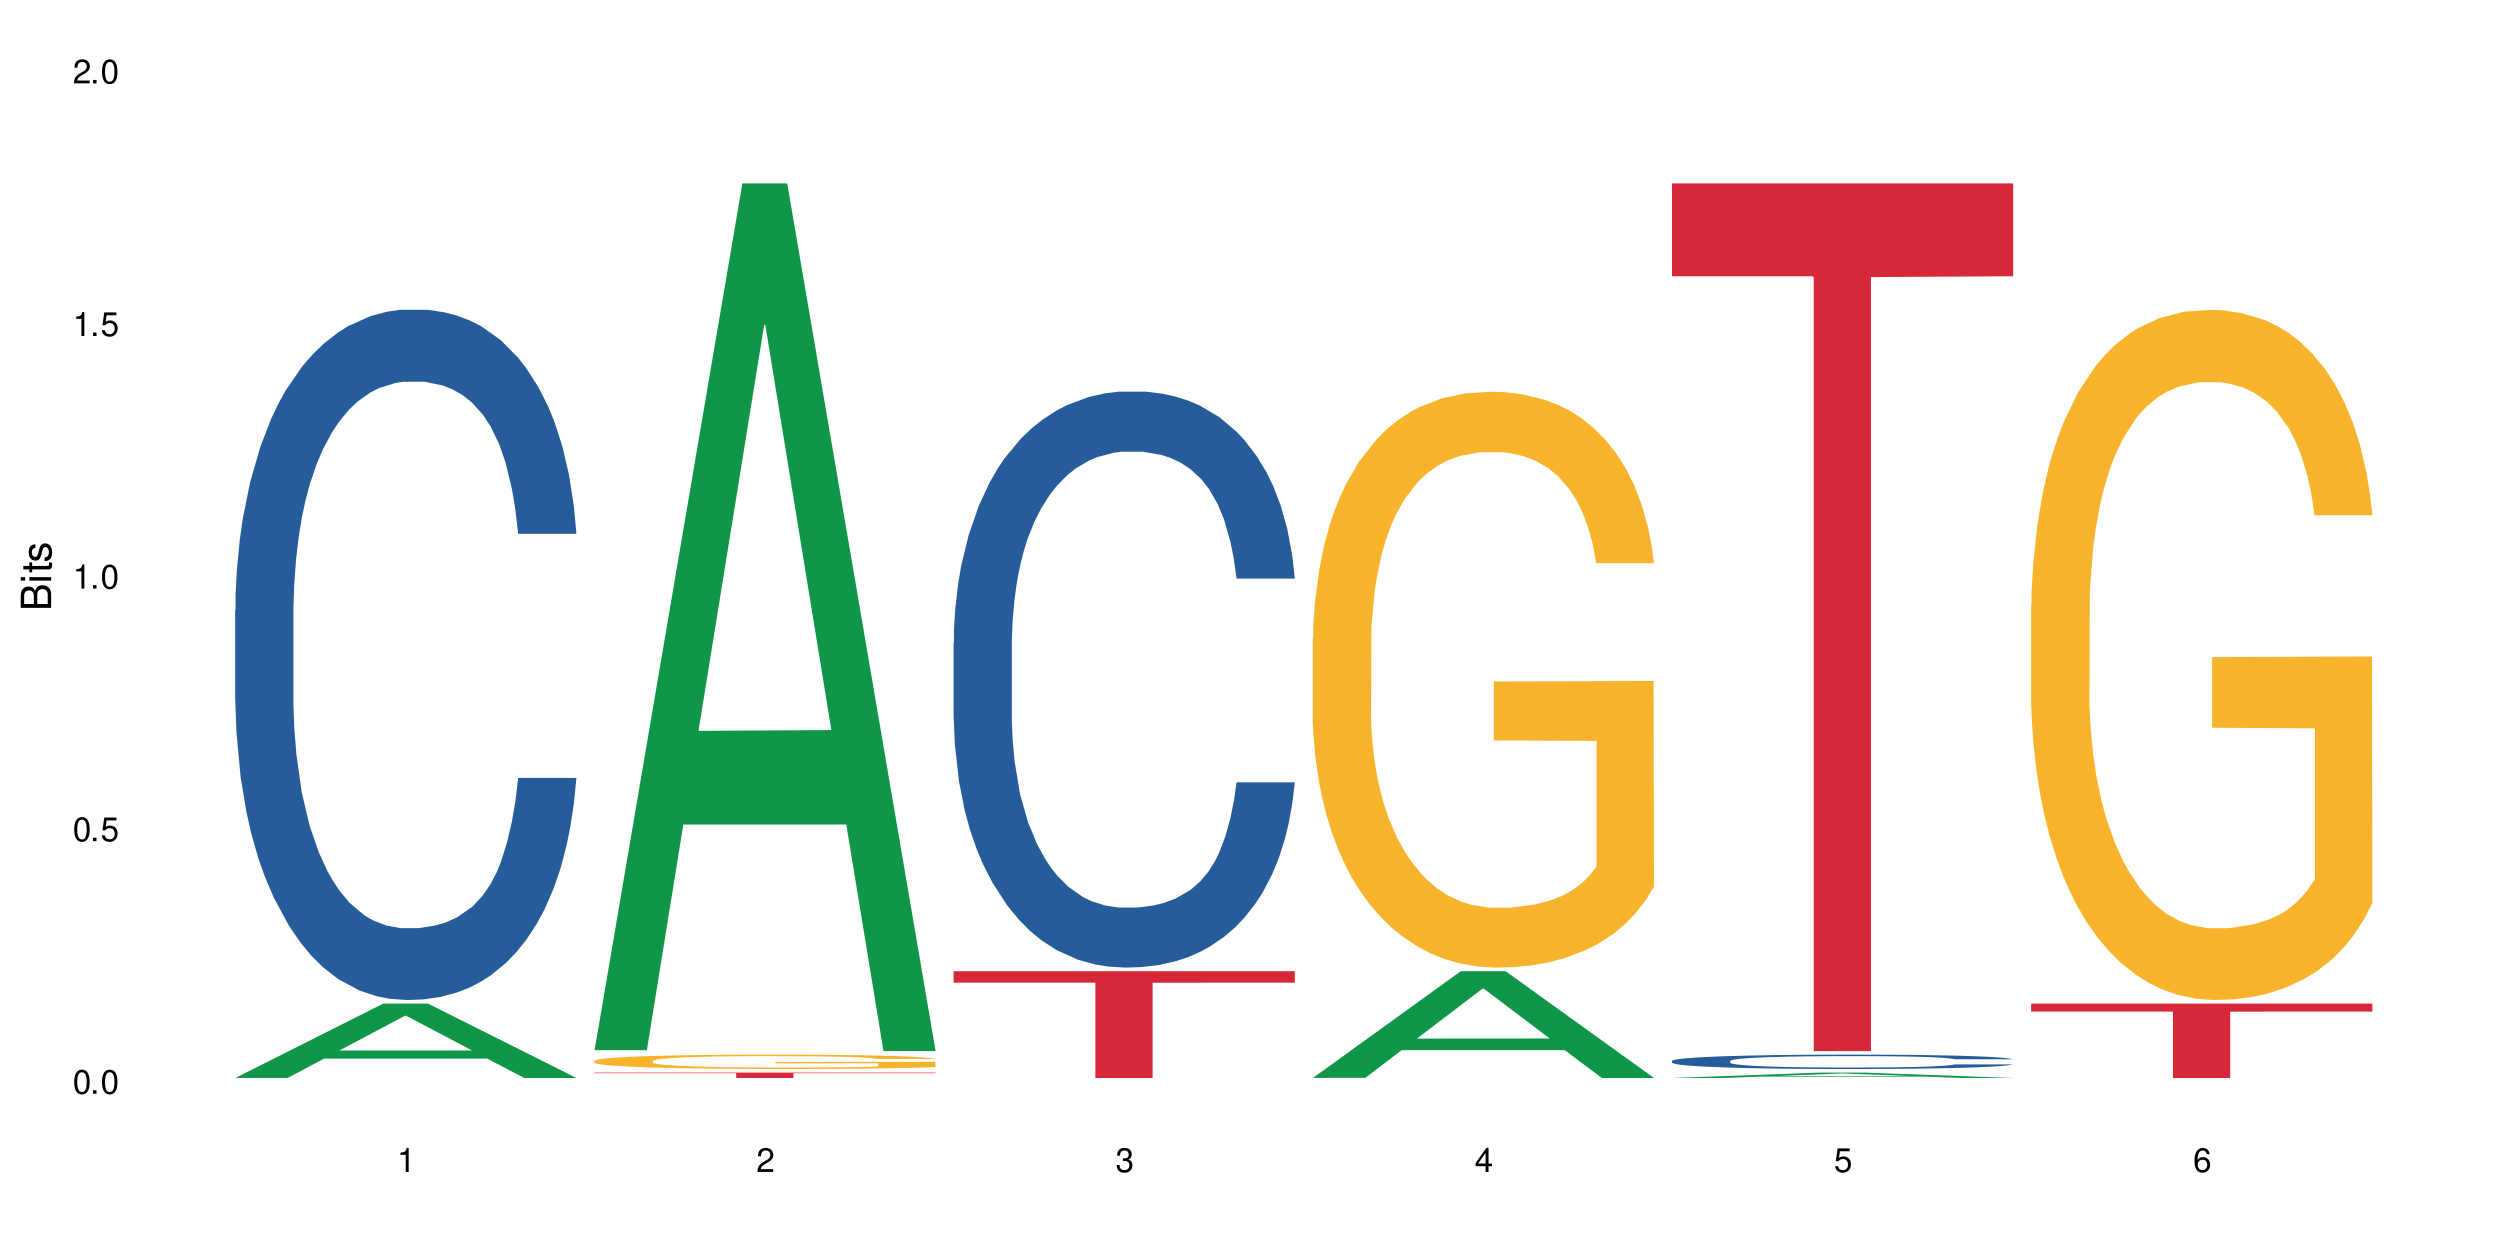 <?xml version="1.0" encoding="UTF-8"?>
<svg xmlns="http://www.w3.org/2000/svg" xmlns:xlink="http://www.w3.org/1999/xlink" width="720" height="360" viewBox="0 0 720 360">
<defs>
<g>
<g id="glyph-0-0">
</g>
<g id="glyph-0-1">
<path d="M 2.641 -6.938 C 2 -6.938 1.422 -6.656 1.078 -6.172 C 0.641 -5.562 0.406 -4.641 0.406 -3.359 C 0.406 -1.016 1.188 0.219 2.641 0.219 C 4.078 0.219 4.859 -1.016 4.859 -3.297 C 4.859 -4.641 4.656 -5.547 4.203 -6.172 C 3.844 -6.656 3.281 -6.938 2.641 -6.938 Z M 2.641 -6.188 C 3.547 -6.188 4 -5.25 4 -3.375 C 4 -1.406 3.562 -0.484 2.625 -0.484 C 1.734 -0.484 1.281 -1.438 1.281 -3.344 C 1.281 -5.25 1.734 -6.188 2.641 -6.188 Z M 2.641 -6.188 "/>
</g>
<g id="glyph-0-2">
<path d="M 1.828 -1 L 0.828 -1 L 0.828 0 L 1.828 0 Z M 1.828 -1 "/>
</g>
<g id="glyph-0-3">
<path d="M 4.562 -6.797 L 1.062 -6.797 L 0.547 -3.094 L 1.328 -3.094 C 1.719 -3.562 2.047 -3.734 2.578 -3.734 C 3.484 -3.734 4.062 -3.109 4.062 -2.094 C 4.062 -1.125 3.484 -0.531 2.578 -0.531 C 1.828 -0.531 1.375 -0.906 1.188 -1.672 L 0.328 -1.672 C 0.453 -1.109 0.547 -0.844 0.75 -0.594 C 1.125 -0.078 1.828 0.219 2.594 0.219 C 3.969 0.219 4.922 -0.781 4.922 -2.219 C 4.922 -3.562 4.031 -4.484 2.719 -4.484 C 2.25 -4.484 1.859 -4.359 1.469 -4.062 L 1.734 -5.969 L 4.562 -5.969 Z M 4.562 -6.797 "/>
</g>
<g id="glyph-0-4">
<path d="M 2.484 -4.938 L 2.484 0 L 3.328 0 L 3.328 -6.938 L 2.766 -6.938 C 2.469 -5.875 2.281 -5.734 0.984 -5.562 L 0.984 -4.938 Z M 2.484 -4.938 "/>
</g>
<g id="glyph-0-5">
<path d="M 4.859 -0.828 L 1.281 -0.828 C 1.359 -1.406 1.672 -1.781 2.5 -2.281 L 3.469 -2.828 C 4.406 -3.344 4.906 -4.062 4.906 -4.906 C 4.906 -5.484 4.672 -6.031 4.266 -6.406 C 3.859 -6.766 3.375 -6.938 2.719 -6.938 C 1.859 -6.938 1.219 -6.625 0.844 -6.031 C 0.609 -5.672 0.5 -5.234 0.484 -4.531 L 1.328 -4.531 C 1.359 -5.016 1.406 -5.281 1.531 -5.516 C 1.75 -5.938 2.188 -6.203 2.703 -6.203 C 3.469 -6.203 4.031 -5.641 4.031 -4.891 C 4.031 -4.344 3.719 -3.859 3.125 -3.516 L 2.234 -3 C 0.812 -2.172 0.406 -1.531 0.328 -0.016 L 4.859 -0.016 Z M 4.859 -0.828 "/>
</g>
<g id="glyph-0-6">
<path d="M 2.125 -3.188 L 2.578 -3.188 C 3.5 -3.188 3.984 -2.766 3.984 -1.922 C 3.984 -1.062 3.469 -0.531 2.594 -0.531 C 1.656 -0.531 1.203 -1 1.156 -2.016 L 0.312 -2.016 C 0.344 -1.453 0.438 -1.094 0.609 -0.781 C 0.953 -0.109 1.625 0.219 2.547 0.219 C 3.953 0.219 4.859 -0.625 4.859 -1.938 C 4.859 -2.828 4.516 -3.297 3.703 -3.594 C 4.344 -3.844 4.656 -4.328 4.656 -5.031 C 4.656 -6.219 3.875 -6.938 2.578 -6.938 C 1.203 -6.938 0.484 -6.172 0.453 -4.703 L 1.297 -4.703 C 1.312 -5.125 1.344 -5.359 1.453 -5.578 C 1.641 -5.969 2.062 -6.203 2.594 -6.203 C 3.344 -6.203 3.797 -5.75 3.797 -5 C 3.797 -4.516 3.609 -4.219 3.25 -4.047 C 3.016 -3.953 2.703 -3.922 2.125 -3.906 Z M 2.125 -3.188 "/>
</g>
<g id="glyph-0-7">
<path d="M 3.141 -1.672 L 3.141 0 L 3.984 0 L 3.984 -1.672 L 4.984 -1.672 L 4.984 -2.438 L 3.984 -2.438 L 3.984 -6.938 L 3.359 -6.938 L 0.266 -2.578 L 0.266 -1.672 Z M 3.141 -2.438 L 1 -2.438 L 3.141 -5.5 Z M 3.141 -2.438 "/>
</g>
<g id="glyph-0-8">
<path d="M 4.781 -5.125 C 4.609 -6.266 3.891 -6.938 2.844 -6.938 C 2.094 -6.938 1.422 -6.578 1.031 -5.953 C 0.594 -5.266 0.406 -4.422 0.406 -3.172 C 0.406 -2 0.578 -1.25 0.984 -0.641 C 1.359 -0.078 1.953 0.219 2.703 0.219 C 3.984 0.219 4.922 -0.75 4.922 -2.094 C 4.922 -3.375 4.062 -4.281 2.844 -4.281 C 2.172 -4.281 1.641 -4.031 1.281 -3.516 C 1.281 -5.234 1.828 -6.188 2.797 -6.188 C 3.391 -6.188 3.797 -5.797 3.938 -5.125 Z M 2.734 -3.531 C 3.547 -3.531 4.062 -2.953 4.062 -2.031 C 4.062 -1.156 3.484 -0.531 2.703 -0.531 C 1.922 -0.531 1.328 -1.188 1.328 -2.078 C 1.328 -2.938 1.906 -3.531 2.734 -3.531 Z M 2.734 -3.531 "/>
</g>
<g id="glyph-1-0">
</g>
<g id="glyph-1-1">
<path d="M 0 -0.953 L 0 -4.891 C 0 -5.719 -0.234 -6.344 -0.734 -6.797 C -1.188 -7.234 -1.812 -7.469 -2.5 -7.469 C -3.547 -7.469 -4.188 -7 -4.625 -5.875 C -4.984 -6.688 -5.625 -7.094 -6.531 -7.094 C -7.172 -7.094 -7.734 -6.859 -8.141 -6.391 C -8.562 -5.922 -8.75 -5.344 -8.75 -4.5 L -8.75 -0.953 Z M -4.984 -2.062 L -7.766 -2.062 L -7.766 -4.219 C -7.766 -4.844 -7.688 -5.203 -7.453 -5.5 C -7.219 -5.812 -6.859 -5.969 -6.375 -5.969 C -5.891 -5.969 -5.531 -5.812 -5.297 -5.5 C -5.062 -5.203 -4.984 -4.844 -4.984 -4.219 Z M -0.984 -2.062 L -4 -2.062 L -4 -4.781 C -4 -5.766 -3.438 -6.359 -2.484 -6.359 C -1.547 -6.359 -0.984 -5.766 -0.984 -4.781 Z M -0.984 -2.062 "/>
</g>
<g id="glyph-1-2">
<path d="M -6.281 -1.797 L -6.281 -0.797 L 0 -0.797 L 0 -1.797 Z M -8.75 -1.797 L -8.75 -0.797 L -7.484 -0.797 L -7.484 -1.797 Z M -8.75 -1.797 "/>
</g>
<g id="glyph-1-3">
<path d="M -6.281 -3.047 L -6.281 -2.016 L -8.016 -2.016 L -8.016 -1.016 L -6.281 -1.016 L -6.281 -0.172 L -5.469 -0.172 L -5.469 -1.016 L -0.719 -1.016 C -0.078 -1.016 0.281 -1.453 0.281 -2.234 C 0.281 -2.5 0.25 -2.719 0.188 -3.047 L -0.641 -3.047 C -0.609 -2.906 -0.594 -2.766 -0.594 -2.562 C -0.594 -2.141 -0.719 -2.016 -1.156 -2.016 L -5.469 -2.016 L -5.469 -3.047 Z M -6.281 -3.047 "/>
</g>
<g id="glyph-1-4">
<path d="M -4.531 -5.25 C -5.766 -5.25 -6.469 -4.422 -6.469 -2.969 C -6.469 -1.516 -5.719 -0.562 -4.547 -0.562 C -3.562 -0.562 -3.094 -1.062 -2.734 -2.562 L -2.516 -3.484 C -2.344 -4.188 -2.094 -4.469 -1.641 -4.469 C -1.047 -4.469 -0.641 -3.875 -0.641 -3 C -0.641 -2.453 -0.797 -2 -1.062 -1.75 C -1.25 -1.594 -1.422 -1.531 -1.875 -1.469 L -1.875 -0.406 C -0.422 -0.453 0.281 -1.266 0.281 -2.922 C 0.281 -4.5 -0.5 -5.516 -1.719 -5.516 C -2.656 -5.516 -3.172 -4.984 -3.469 -3.734 L -3.703 -2.766 C -3.891 -1.953 -4.156 -1.609 -4.594 -1.609 C -5.188 -1.609 -5.547 -2.125 -5.547 -2.938 C -5.547 -3.75 -5.203 -4.172 -4.531 -4.203 Z M -4.531 -5.25 "/>
</g>
</g>
</defs>
<rect x="-72" y="-36" width="864" height="432" fill="rgb(100%, 100%, 100%)" fill-opacity="1"/>
<path fill-rule="nonzero" fill="rgb(6.275%, 58.824%, 28.235%)" fill-opacity="1" d="M 67.73 310.441 L 67.836 310.422 L 110.359 289.043 L 123.273 289.043 L 166.008 310.461 L 150.992 310.461 L 140.281 304.871 L 93.352 304.871 L 82.852 310.441 L 67.73 310.441 L 97.863 302.559 L 135.977 302.539 L 116.973 292.543 L 116.766 292.523 L 116.555 292.582 L 97.758 302.539 L 97.863 302.559 Z M 67.73 310.441 "/>
<path fill-rule="nonzero" fill="rgb(14.51%, 36.078%, 60%)" fill-opacity="1" d="M 67.73 175.715 L 67.852 175.535 L 67.852 171.172 L 68.211 164.266 L 69.051 155.547 L 69.887 149.551 L 72.047 138.828 L 75.043 128.473 L 78.156 120.477 L 80.434 115.75 L 82.473 112.117 L 87.145 105.395 L 90.145 101.941 L 93.379 98.852 L 97.332 95.766 L 100.211 93.945 L 106.684 91.039 L 111.477 89.77 L 115.191 89.223 L 123.223 89.223 L 128.016 89.949 L 131.492 90.859 L 135.324 92.312 L 138.562 93.945 L 144.195 97.945 L 149.227 103.031 L 151.504 105.941 L 155.102 111.574 L 157.855 117.023 L 159.773 121.75 L 161.934 128.473 L 163.848 136.648 L 165.289 145.914 L 166.008 153.727 L 149.227 153.727 L 148.391 146.461 L 147.43 140.828 L 145.633 133.379 L 143.836 128.109 L 141.316 122.84 L 139.039 119.387 L 135.926 115.934 L 133.168 113.754 L 130.293 112.117 L 127.535 111.027 L 122.262 109.938 L 116.148 109.938 L 113.871 110.301 L 109.199 111.754 L 106.684 113.027 L 103.086 115.57 L 100.57 117.934 L 97.574 121.566 L 95.535 124.656 L 93.02 129.379 L 91.223 133.559 L 89.184 139.555 L 87.984 144.098 L 86.906 149.188 L 85.949 155.184 L 85.23 161.543 L 84.75 168.266 L 84.508 174.805 L 84.508 202.973 L 84.75 209.512 L 85.348 217.145 L 86.906 228.227 L 89.184 237.859 L 91.82 245.492 L 94.336 250.941 L 95.777 253.484 L 97.691 256.395 L 100.688 260.027 L 105.004 263.66 L 107.52 265.113 L 111.355 266.566 L 115.312 267.297 L 120.586 267.297 L 125.258 266.566 L 128.375 265.66 L 131.609 264.207 L 136.043 261.117 L 138.801 258.211 L 141.199 254.758 L 142.996 251.305 L 144.195 248.398 L 145.992 242.766 L 147.43 236.586 L 148.508 230.227 L 149.227 224.051 L 166.008 224.051 L 165.289 231.316 L 164.207 238.402 L 163.129 243.672 L 161.453 250.031 L 159.535 255.664 L 156.777 262.027 L 154.5 266.203 L 151.504 270.746 L 148.75 274.199 L 145.754 277.289 L 141.316 280.922 L 138.441 282.738 L 135.324 284.375 L 131.609 285.828 L 126.938 287.102 L 121.902 287.828 L 117.227 288.008 L 112.195 287.645 L 108.48 286.918 L 103.566 285.285 L 97.453 282.012 L 93.02 278.562 L 89.543 275.109 L 86.547 271.473 L 83.191 266.566 L 78.875 258.574 L 76.238 252.395 L 74.441 247.309 L 72.406 240.223 L 70.969 233.859 L 69.289 223.688 L 68.09 210.785 L 67.73 200.789 Z M 67.73 175.715 "/>
<path fill-rule="nonzero" fill="rgb(6.275%, 58.824%, 28.235%)" fill-opacity="1" d="M 171.18 302.465 L 171.285 302.23 L 213.809 52.816 L 226.723 52.816 L 269.453 302.699 L 254.441 302.699 L 243.73 237.473 L 196.797 237.473 L 186.297 302.465 L 171.18 302.465 L 201.312 210.488 L 239.426 210.254 L 220.422 93.641 L 220.211 93.406 L 220 94.109 L 201.207 210.254 L 201.312 210.488 Z M 171.18 302.465 "/>
<path fill-rule="nonzero" fill="rgb(96.863%, 70.196%, 16.863%)" fill-opacity="1" d="M 171.18 305.508 L 171.297 305.504 L 171.297 305.43 L 171.777 305.258 L 172.977 305.023 L 174.535 304.832 L 176.211 304.68 L 177.293 304.602 L 179.09 304.488 L 180.648 304.406 L 184.602 304.234 L 189.637 304.074 L 192.391 304.008 L 195.508 303.945 L 199.941 303.871 L 201.98 303.844 L 208.211 303.785 L 215.281 303.746 L 223.074 303.734 L 226.668 303.738 L 231.582 303.754 L 238.293 303.797 L 242.129 303.836 L 245.125 303.871 L 248.242 303.922 L 252.078 303.996 L 255.672 304.086 L 258.547 304.18 L 261.426 304.293 L 263.82 304.414 L 265.859 304.543 L 267.656 304.703 L 268.734 304.836 L 269.453 304.969 L 252.797 304.969 L 251.836 304.836 L 250.758 304.734 L 248.961 304.609 L 247.164 304.52 L 245.363 304.445 L 242.008 304.348 L 239.133 304.289 L 235.539 304.234 L 232.062 304.199 L 228.105 304.18 L 225.711 304.172 L 219.359 304.172 L 213.605 304.195 L 210.25 304.227 L 207.852 304.258 L 204.496 304.312 L 202.461 304.359 L 201.262 304.391 L 197.664 304.508 L 195.27 304.613 L 193.949 304.684 L 192.273 304.797 L 191.074 304.898 L 189.754 305.051 L 189.035 305.164 L 188.078 305.422 L 187.957 306.102 L 188.316 306.246 L 189.035 306.402 L 189.996 306.535 L 191.434 306.68 L 192.871 306.789 L 195.387 306.938 L 197.547 307.035 L 199.223 307.102 L 202.461 307.203 L 203.777 307.234 L 206.895 307.305 L 210.129 307.355 L 214.086 307.402 L 217.082 307.426 L 221.875 307.445 L 227.988 307.445 L 235.18 307.422 L 239.73 307.391 L 242.848 307.359 L 244.887 307.336 L 247.402 307.293 L 249.199 307.254 L 250.879 307.215 L 252.914 307.148 L 252.914 306.246 L 223.312 306.242 L 223.312 305.82 L 269.336 305.816 L 269.453 307.293 L 266.938 307.395 L 263.82 307.492 L 260.824 307.57 L 257.711 307.633 L 253.273 307.703 L 249.68 307.75 L 244.168 307.805 L 239.133 307.836 L 233.859 307.859 L 229.184 307.871 L 223.672 307.875 L 218.758 307.867 L 213.484 307.844 L 209.289 307.812 L 205.457 307.777 L 201.621 307.727 L 196.828 307.648 L 193.711 307.582 L 190.473 307.504 L 187.238 307.41 L 184.363 307.309 L 182.445 307.227 L 180.527 307.137 L 178.488 307.023 L 176.57 306.895 L 175.133 306.777 L 173.816 306.645 L 172.855 306.523 L 171.898 306.352 L 171.418 306.215 L 171.18 306.098 Z M 171.18 305.508 "/>
<path fill-rule="nonzero" fill="rgb(83.922%, 15.686%, 22.353%)" fill-opacity="1" d="M 171.18 308.91 L 269.453 308.91 L 269.453 309.074 L 228.496 309.078 L 228.496 310.461 L 212.02 310.461 L 212.02 309.078 L 211.777 309.074 L 171.18 309.074 Z M 171.18 308.91 "/>
<path fill-rule="nonzero" fill="rgb(14.51%, 36.078%, 60%)" fill-opacity="1" d="M 274.629 184.977 L 274.746 184.824 L 274.746 181.184 L 275.105 175.426 L 275.945 168.148 L 276.785 163.145 L 278.941 154.199 L 281.938 145.559 L 285.055 138.887 L 287.332 134.945 L 289.367 131.91 L 294.043 126.301 L 297.039 123.422 L 300.273 120.844 L 304.23 118.266 L 307.105 116.75 L 313.578 114.324 L 318.371 113.262 L 322.086 112.809 L 330.117 112.809 L 334.91 113.414 L 338.387 114.172 L 342.223 115.387 L 345.457 116.75 L 351.09 120.086 L 356.125 124.332 L 358.402 126.758 L 361.996 131.457 L 364.754 136.004 L 366.672 139.945 L 368.828 145.559 L 370.746 152.379 L 372.184 160.113 L 372.902 166.629 L 356.125 166.629 L 355.285 160.566 L 354.324 155.867 L 352.527 149.648 L 350.73 145.254 L 348.215 140.855 L 345.938 137.977 L 342.82 135.094 L 340.062 133.277 L 337.188 131.91 L 334.43 131.004 L 329.156 130.094 L 323.047 130.094 L 320.77 130.395 L 316.094 131.609 L 313.578 132.668 L 309.98 134.793 L 307.465 136.762 L 304.469 139.797 L 302.434 142.371 L 299.914 146.316 L 298.117 149.801 L 296.078 154.805 L 294.883 158.594 L 293.801 162.84 L 292.844 167.844 L 292.125 173.148 L 291.645 178.758 L 291.406 184.219 L 291.406 207.719 L 291.645 213.176 L 292.246 219.543 L 293.801 228.793 L 296.078 236.828 L 298.715 243.195 L 301.234 247.742 L 302.672 249.867 L 304.59 252.293 L 307.586 255.324 L 311.898 258.355 L 314.418 259.57 L 318.25 260.781 L 322.207 261.387 L 327.48 261.387 L 332.152 260.781 L 335.27 260.023 L 338.508 258.809 L 342.941 256.234 L 345.695 253.809 L 348.094 250.926 L 349.891 248.047 L 351.09 245.621 L 352.887 240.922 L 354.324 235.766 L 355.406 230.461 L 356.125 225.305 L 372.902 225.305 L 372.184 231.367 L 371.105 237.281 L 370.027 241.68 L 368.348 246.984 L 366.43 251.684 L 363.676 256.992 L 361.398 260.477 L 358.402 264.27 L 355.645 267.148 L 352.648 269.727 L 348.215 272.758 L 345.336 274.273 L 342.223 275.641 L 338.508 276.852 L 333.832 277.914 L 328.797 278.52 L 324.125 278.672 L 319.09 278.367 L 315.375 277.762 L 310.461 276.398 L 304.348 273.668 L 299.914 270.789 L 296.438 267.906 L 293.441 264.875 L 290.086 260.781 L 285.773 254.109 L 283.137 248.957 L 281.34 244.711 L 279.301 238.797 L 277.863 233.492 L 276.184 225 L 274.988 214.238 L 274.629 205.898 Z M 274.629 184.977 "/>
<path fill-rule="nonzero" fill="rgb(83.922%, 15.686%, 22.353%)" fill-opacity="1" d="M 274.629 279.707 L 372.902 279.707 L 372.902 283 L 331.945 283.027 L 331.945 310.461 L 315.465 310.461 L 315.465 283.055 L 315.227 283 L 274.629 283 Z M 274.629 279.707 "/>
<path fill-rule="nonzero" fill="rgb(6.275%, 58.824%, 28.235%)" fill-opacity="1" d="M 378.074 310.434 L 378.18 310.402 L 420.703 279.707 L 433.617 279.707 L 476.352 310.461 L 461.336 310.461 L 450.625 302.434 L 403.695 302.434 L 393.195 310.434 L 378.074 310.434 L 408.207 299.113 L 446.32 299.082 L 427.316 284.73 L 427.109 284.703 L 426.898 284.789 L 408.105 299.082 L 408.207 299.113 Z M 378.074 310.434 "/>
<path fill-rule="nonzero" fill="rgb(96.863%, 70.196%, 16.863%)" fill-opacity="1" d="M 378.074 183.848 L 378.195 183.699 L 378.195 180.668 L 378.676 173.852 L 379.871 164.461 L 381.43 156.734 L 383.109 150.676 L 384.188 147.496 L 385.984 142.953 L 387.543 139.621 L 391.496 132.805 L 396.531 126.441 L 399.289 123.715 L 402.402 121.141 L 406.84 118.262 L 408.875 117.203 L 415.109 114.777 L 422.18 113.262 L 429.969 112.809 L 433.566 112.961 L 438.48 113.566 L 445.191 115.23 L 449.023 116.746 L 452.02 118.262 L 455.137 120.23 L 458.973 123.262 L 462.566 126.895 L 465.445 130.531 L 468.32 135.074 L 470.719 139.922 L 472.754 145.223 L 474.555 151.586 L 475.633 156.887 L 476.352 162.188 L 459.691 162.188 L 458.734 156.887 L 457.652 152.797 L 455.855 147.801 L 454.059 144.164 L 452.262 141.285 L 448.906 137.348 L 446.027 134.922 L 442.434 132.805 L 438.957 131.441 L 435.004 130.531 L 432.605 130.227 L 426.254 130.227 L 420.5 131.289 L 417.145 132.5 L 414.75 133.711 L 411.395 135.984 L 409.355 137.801 L 408.156 139.012 L 404.562 143.711 L 402.164 147.949 L 400.848 150.828 L 399.168 155.371 L 397.969 159.461 L 396.652 165.52 L 395.934 170.066 L 394.973 180.367 L 394.855 207.629 L 395.215 213.387 L 395.934 219.598 L 396.891 225.051 L 398.328 230.805 L 399.766 235.199 L 402.285 241.105 L 404.441 245.043 L 406.121 247.621 L 409.355 251.711 L 410.672 253.074 L 413.789 255.801 L 417.027 257.918 L 420.98 259.738 L 423.977 260.645 L 428.77 261.402 L 434.883 261.402 L 442.074 260.496 L 446.629 259.281 L 449.746 258.07 L 451.781 257.012 L 454.297 255.344 L 456.098 253.828 L 457.773 252.164 L 459.812 249.59 L 459.812 213.387 L 430.211 213.234 L 430.211 196.27 L 476.23 196.117 L 476.352 255.344 L 473.832 259.434 L 470.719 263.371 L 467.723 266.402 L 464.605 268.977 L 460.172 271.855 L 456.574 273.672 L 451.062 275.793 L 446.027 277.156 L 440.754 278.066 L 436.082 278.52 L 430.57 278.672 L 425.656 278.367 L 420.383 277.461 L 416.188 276.246 L 412.352 274.734 L 408.516 272.766 L 403.723 269.582 L 400.605 267.008 L 397.371 263.828 L 394.133 260.039 L 391.258 255.949 L 389.34 252.77 L 387.422 249.133 L 385.387 244.59 L 383.469 239.441 L 382.031 234.746 L 380.711 229.441 L 379.754 224.445 L 378.793 217.629 L 378.316 212.176 L 378.074 207.48 Z M 378.074 183.848 "/>
<path fill-rule="nonzero" fill="rgb(6.275%, 58.824%, 28.235%)" fill-opacity="1" d="M 481.523 310.461 L 481.629 310.457 L 524.152 308.91 L 537.066 308.91 L 579.797 310.461 L 564.785 310.461 L 554.074 310.055 L 507.141 310.055 L 496.641 310.461 L 481.523 310.461 L 511.656 309.891 L 549.77 309.887 L 530.766 309.164 L 530.555 309.16 L 530.348 309.164 L 511.551 309.887 L 511.656 309.891 Z M 481.523 310.461 "/>
<path fill-rule="nonzero" fill="rgb(14.51%, 36.078%, 60%)" fill-opacity="1" d="M 481.523 305.535 L 481.645 305.531 L 481.645 305.441 L 482.004 305.297 L 482.84 305.117 L 483.68 304.992 L 485.836 304.77 L 488.832 304.555 L 491.949 304.387 L 494.227 304.289 L 496.266 304.211 L 500.938 304.074 L 503.934 304 L 507.172 303.938 L 511.125 303.871 L 514 303.836 L 520.473 303.773 L 525.27 303.746 L 528.984 303.734 L 537.012 303.734 L 541.809 303.75 L 545.281 303.77 L 549.117 303.801 L 552.352 303.836 L 557.984 303.918 L 563.02 304.023 L 565.297 304.082 L 568.891 304.203 L 571.648 304.316 L 573.566 304.414 L 575.723 304.555 L 577.641 304.723 L 579.078 304.918 L 579.797 305.078 L 563.02 305.078 L 562.18 304.926 L 561.223 304.809 L 559.426 304.656 L 557.625 304.547 L 555.109 304.438 L 552.832 304.363 L 549.715 304.293 L 546.961 304.246 L 544.082 304.211 L 541.328 304.191 L 536.055 304.168 L 529.941 304.168 L 527.664 304.176 L 522.992 304.203 L 520.473 304.23 L 516.879 304.285 L 514.363 304.332 L 511.367 304.41 L 509.328 304.473 L 506.812 304.57 L 505.012 304.66 L 502.977 304.785 L 501.777 304.879 L 500.699 304.984 L 499.738 305.109 L 499.02 305.242 L 498.543 305.383 L 498.301 305.52 L 498.301 306.105 L 498.543 306.242 L 499.141 306.398 L 500.699 306.629 L 502.977 306.832 L 505.613 306.988 L 508.129 307.102 L 509.566 307.156 L 511.484 307.215 L 514.48 307.293 L 518.797 307.367 L 521.312 307.398 L 525.148 307.43 L 529.102 307.445 L 534.375 307.445 L 539.051 307.43 L 542.168 307.41 L 545.402 307.379 L 549.836 307.316 L 552.594 307.254 L 554.988 307.184 L 556.789 307.109 L 557.984 307.051 L 559.785 306.934 L 561.223 306.805 L 562.301 306.672 L 563.02 306.543 L 579.797 306.543 L 579.078 306.695 L 578 306.844 L 576.922 306.953 L 575.246 307.086 L 573.328 307.203 L 570.57 307.332 L 568.293 307.422 L 565.297 307.516 L 562.539 307.586 L 559.543 307.652 L 555.109 307.727 L 552.234 307.766 L 549.117 307.801 L 545.402 307.828 L 540.727 307.855 L 535.695 307.871 L 531.02 307.875 L 525.988 307.867 L 522.27 307.852 L 517.359 307.816 L 511.246 307.75 L 506.812 307.68 L 503.336 307.605 L 500.34 307.531 L 496.984 307.43 L 492.668 307.262 L 490.031 307.133 L 488.234 307.027 L 486.195 306.879 L 484.758 306.746 L 483.082 306.535 L 481.883 306.266 L 481.523 306.059 Z M 481.523 305.535 "/>
<path fill-rule="nonzero" fill="rgb(83.922%, 15.686%, 22.353%)" fill-opacity="1" d="M 481.523 52.816 L 579.797 52.816 L 579.797 79.562 L 538.84 79.797 L 538.84 302.699 L 522.363 302.699 L 522.363 80.031 L 522.121 79.562 L 481.523 79.562 Z M 481.523 52.816 "/>
<path fill-rule="nonzero" fill="rgb(96.863%, 70.196%, 16.863%)" fill-opacity="1" d="M 584.973 174.363 L 585.09 174.184 L 585.09 170.555 L 585.57 162.383 L 586.77 151.129 L 588.328 141.871 L 590.004 134.609 L 591.082 130.797 L 592.883 125.348 L 594.438 121.355 L 598.395 113.188 L 603.426 105.562 L 606.184 102.293 L 609.301 99.207 L 613.734 95.758 L 615.773 94.488 L 622.004 91.582 L 629.074 89.766 L 636.867 89.223 L 640.461 89.402 L 645.375 90.129 L 652.086 92.129 L 655.922 93.941 L 658.918 95.758 L 662.035 98.117 L 665.867 101.75 L 669.465 106.105 L 672.34 110.461 L 675.215 115.91 L 677.613 121.719 L 679.652 128.074 L 681.449 135.695 L 682.527 142.051 L 683.246 148.406 L 666.586 148.406 L 665.629 142.051 L 664.551 137.148 L 662.754 131.16 L 660.953 126.801 L 659.156 123.352 L 655.801 118.633 L 652.926 115.727 L 649.328 113.188 L 645.855 111.551 L 641.898 110.461 L 639.504 110.102 L 633.148 110.102 L 627.398 111.371 L 624.043 112.824 L 621.645 114.273 L 618.289 117 L 616.25 119.176 L 615.055 120.629 L 611.457 126.258 L 609.059 131.34 L 607.742 134.789 L 606.062 140.234 L 604.867 145.137 L 603.547 152.398 L 602.828 157.844 L 601.871 170.191 L 601.75 202.867 L 602.109 209.766 L 602.828 217.207 L 603.789 223.746 L 605.227 230.645 L 606.664 235.906 L 609.18 242.988 L 611.336 247.707 L 613.016 250.793 L 616.25 255.695 L 617.57 257.328 L 620.688 260.598 L 623.922 263.137 L 627.875 265.316 L 630.871 266.406 L 635.668 267.312 L 641.777 267.312 L 648.969 266.227 L 653.523 264.773 L 656.641 263.32 L 658.676 262.051 L 661.195 260.051 L 662.992 258.238 L 664.672 256.238 L 666.707 253.152 L 666.707 209.766 L 637.105 209.586 L 637.105 189.25 L 683.125 189.07 L 683.246 260.051 L 680.73 264.953 L 677.613 269.676 L 674.617 273.305 L 671.5 276.391 L 667.066 279.84 L 663.473 282.02 L 657.957 284.559 L 652.926 286.195 L 647.652 287.285 L 642.977 287.828 L 637.465 288.008 L 632.551 287.648 L 627.277 286.559 L 623.082 285.105 L 619.246 283.289 L 615.414 280.93 L 610.617 277.117 L 607.504 274.031 L 604.266 270.219 L 601.031 265.68 L 598.156 260.777 L 596.238 256.965 L 594.32 252.609 L 592.281 247.164 L 590.363 240.992 L 588.926 235.363 L 587.609 229.008 L 586.648 223.02 L 585.691 214.848 L 585.211 208.312 L 584.973 202.688 Z M 584.973 174.363 "/>
<path fill-rule="nonzero" fill="rgb(83.922%, 15.686%, 22.353%)" fill-opacity="1" d="M 584.973 289.043 L 683.246 289.043 L 683.246 291.336 L 642.289 291.355 L 642.289 310.461 L 625.809 310.461 L 625.809 291.379 L 625.57 291.336 L 584.973 291.336 Z M 584.973 289.043 "/>
<g fill="rgb(0%, 0%, 0%)" fill-opacity="1">
<use xlink:href="#glyph-0-1" x="20.965" y="314.993"/>
<use xlink:href="#glyph-0-2" x="25.965" y="314.993"/>
<use xlink:href="#glyph-0-1" x="28.965" y="314.993"/>
</g>
<g fill="rgb(0%, 0%, 0%)" fill-opacity="1">
<use xlink:href="#glyph-0-1" x="20.965" y="242.251"/>
<use xlink:href="#glyph-0-2" x="25.965" y="242.251"/>
<use xlink:href="#glyph-0-3" x="28.965" y="242.251"/>
</g>
<g fill="rgb(0%, 0%, 0%)" fill-opacity="1">
<use xlink:href="#glyph-0-4" x="20.965" y="169.509"/>
<use xlink:href="#glyph-0-2" x="25.965" y="169.509"/>
<use xlink:href="#glyph-0-1" x="28.965" y="169.509"/>
</g>
<g fill="rgb(0%, 0%, 0%)" fill-opacity="1">
<use xlink:href="#glyph-0-4" x="20.965" y="96.767"/>
<use xlink:href="#glyph-0-2" x="25.965" y="96.767"/>
<use xlink:href="#glyph-0-3" x="28.965" y="96.767"/>
</g>
<g fill="rgb(0%, 0%, 0%)" fill-opacity="1">
<use xlink:href="#glyph-0-5" x="20.965" y="24.024"/>
<use xlink:href="#glyph-0-2" x="25.965" y="24.024"/>
<use xlink:href="#glyph-0-1" x="28.965" y="24.024"/>
</g>
<g fill="rgb(0%, 0%, 0%)" fill-opacity="1">
<use xlink:href="#glyph-0-4" x="114.367" y="337.532"/>
</g>
<g fill="rgb(0%, 0%, 0%)" fill-opacity="1">
<use xlink:href="#glyph-0-5" x="217.816" y="337.532"/>
</g>
<g fill="rgb(0%, 0%, 0%)" fill-opacity="1">
<use xlink:href="#glyph-0-6" x="321.266" y="337.532"/>
</g>
<g fill="rgb(0%, 0%, 0%)" fill-opacity="1">
<use xlink:href="#glyph-0-7" x="424.711" y="337.532"/>
</g>
<g fill="rgb(0%, 0%, 0%)" fill-opacity="1">
<use xlink:href="#glyph-0-3" x="528.16" y="337.532"/>
</g>
<g fill="rgb(0%, 0%, 0%)" fill-opacity="1">
<use xlink:href="#glyph-0-8" x="631.609" y="337.532"/>
</g>
<g fill="rgb(0%, 0%, 0%)" fill-opacity="1">
<use xlink:href="#glyph-1-1" x="14.725" y="176.012"/>
<use xlink:href="#glyph-1-2" x="14.725" y="168.012"/>
<use xlink:href="#glyph-1-3" x="14.725" y="165.012"/>
<use xlink:href="#glyph-1-4" x="14.725" y="162.012"/>
</g>
</svg>
